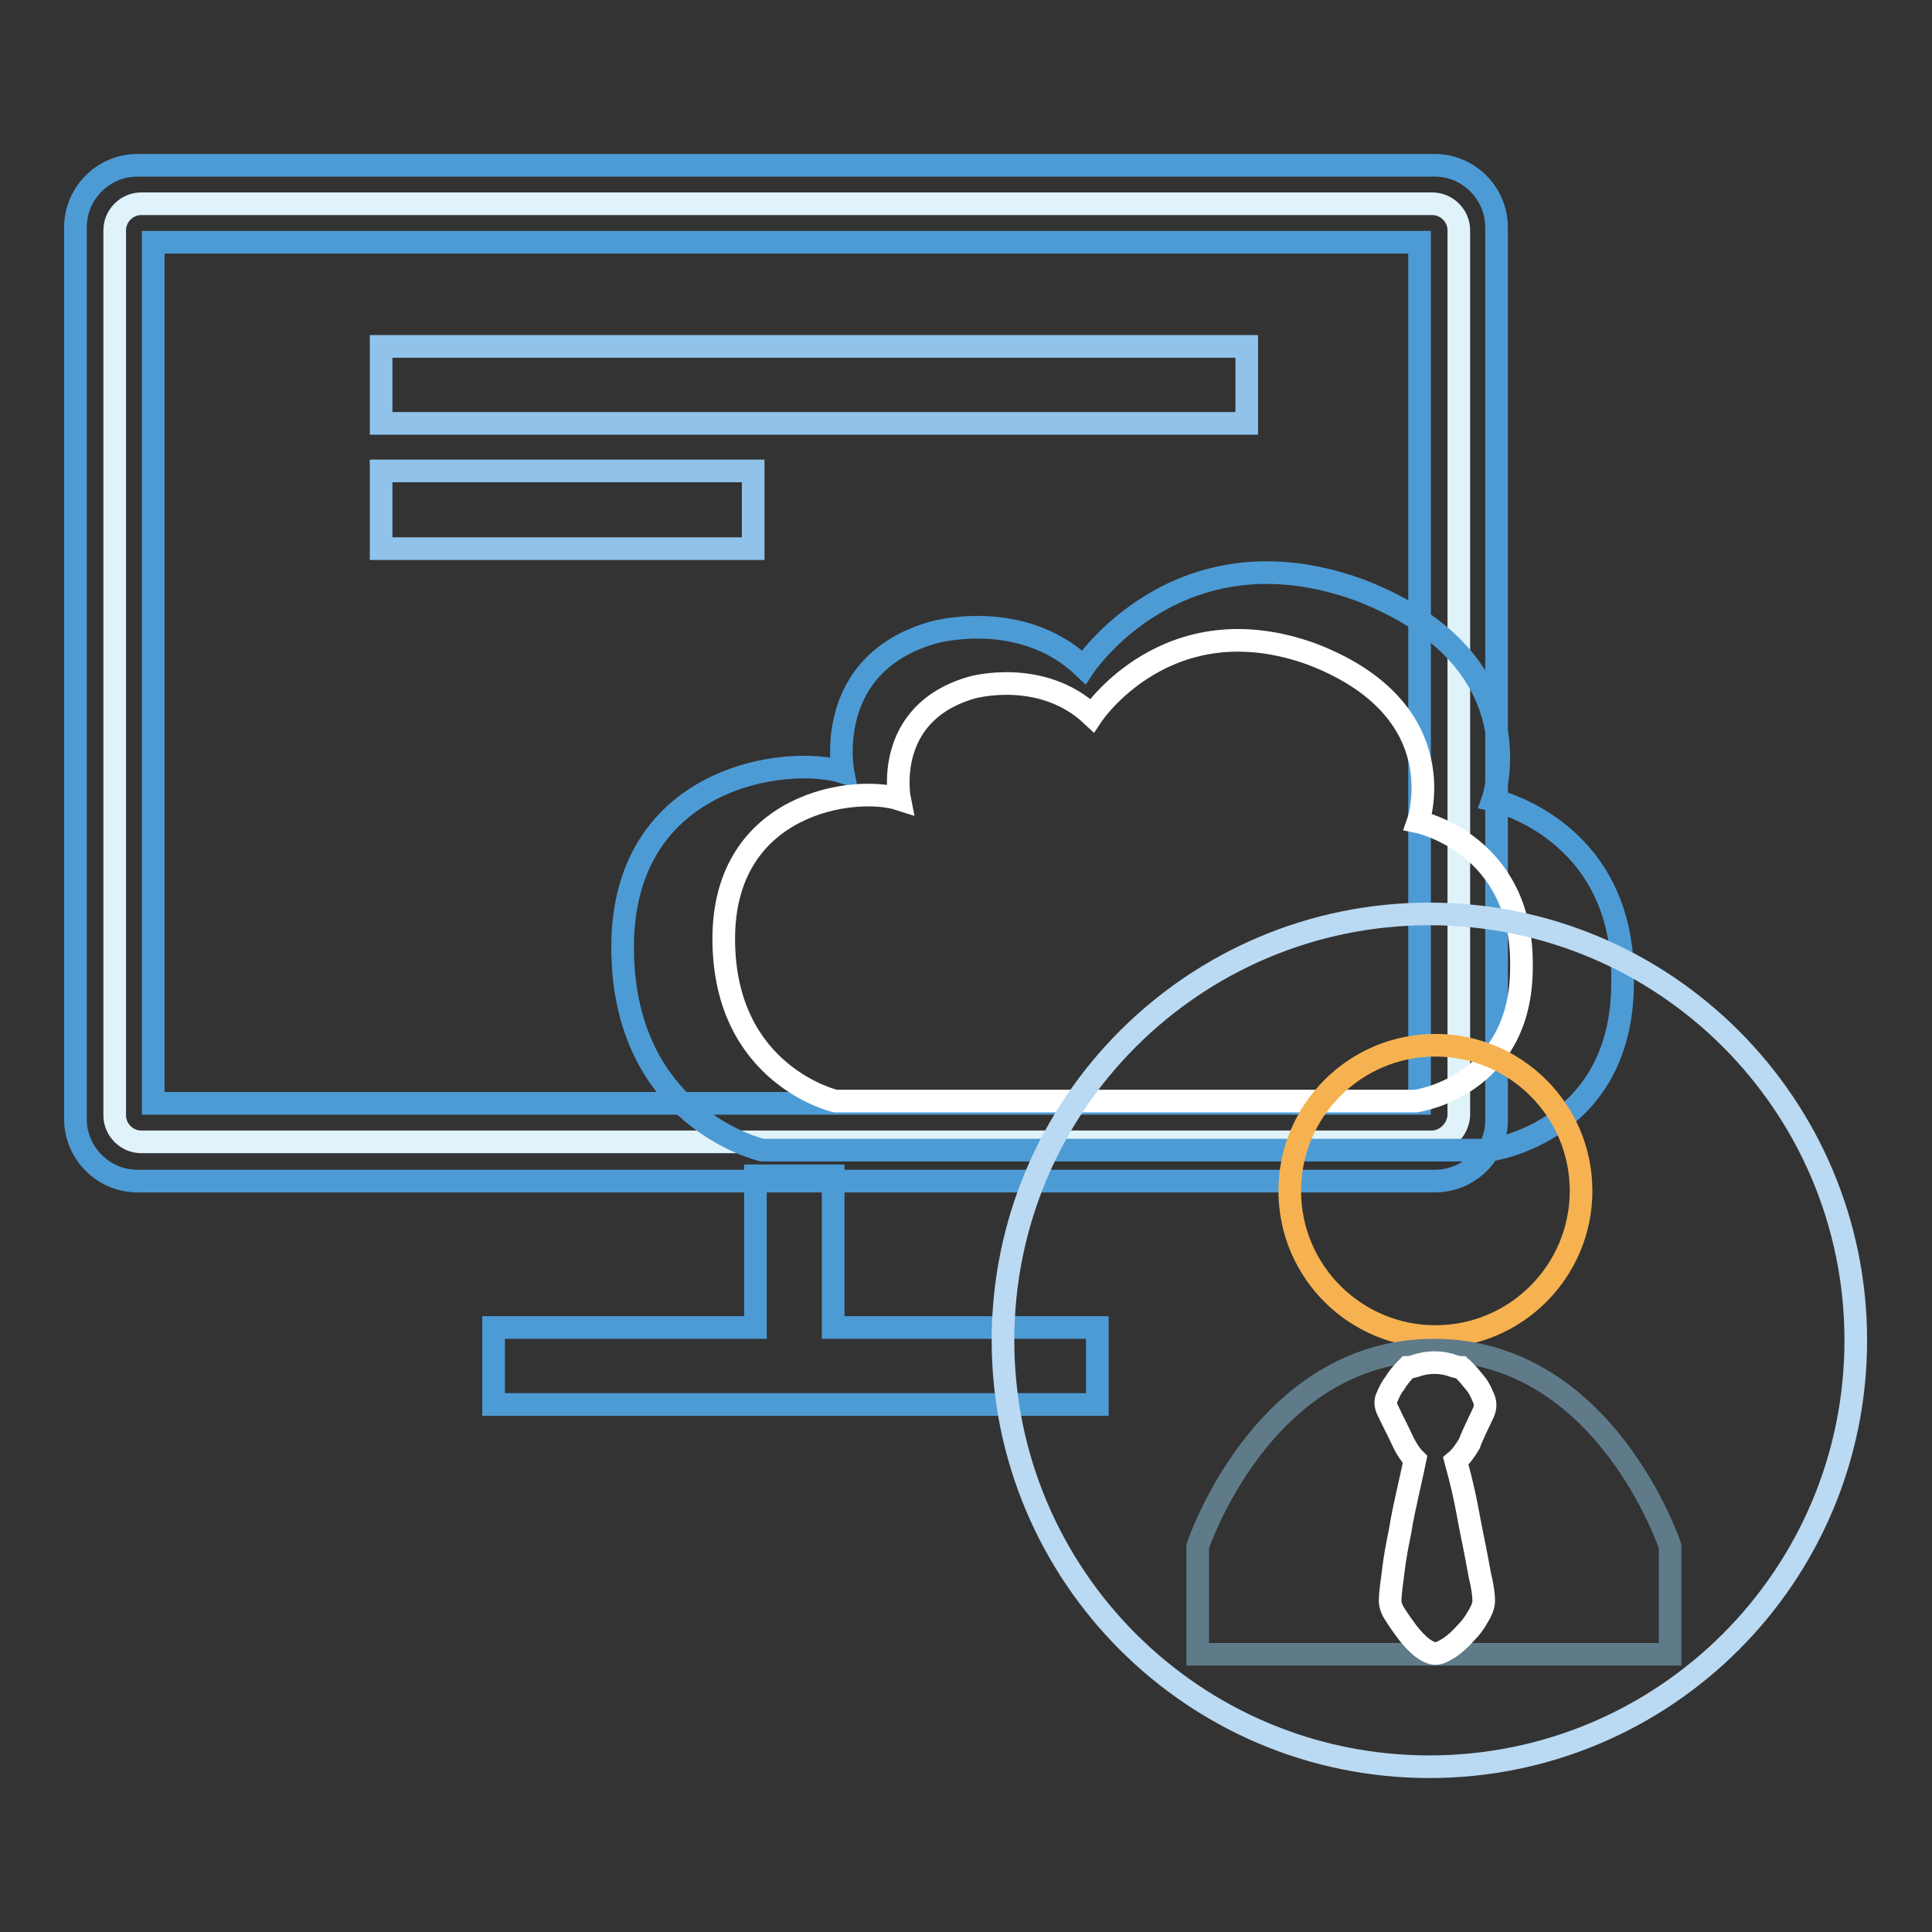 <?xml version="1.0" encoding="utf-8"?>
<!-- Svg Vector Icons : http://www.onlinewebfonts.com/icon -->
<!DOCTYPE svg PUBLIC "-//W3C//DTD SVG 1.1//EN" "http://www.w3.org/Graphics/SVG/1.1/DTD/svg11.dtd">
<svg version="1.1" xmlns="http://www.w3.org/2000/svg" xmlns:xlink="http://www.w3.org/1999/xlink" x="0px" y="0px" viewBox="0 0 256 256" enable-background="new 0 0 256 256" xml:space="preserve">
<rect x="0" y="0" width="256" height="256" fill="#333333" stroke="none"/>
<g> <path stroke-width="3" fill-opacity="0" stroke="#e0f2fa"  d="M189.7,151.3H18.7c-1.9,0-3.5-1.6-3.5-3.5V30.5c0-1.9,1.6-3.5,3.5-3.5h171.1c1.9,0,3.5,1.6,3.5,3.5v117.3 C193.2,149.7,191.6,151.3,189.7,151.3L189.7,151.3z"/> <path stroke-width="3" fill-opacity="0" stroke="#4d9bd5"  d="M190.1,156.5H18.2c-4.5,0-8.2-3.7-8.2-8.2V30.1c0-4.5,3.7-8.2,8.2-8.2h171.9c4.5,0,8.2,3.7,8.2,8.2v118.2 C198.4,152.8,194.7,156.5,190.1,156.5L190.1,156.5z M20.3,146.2h167.8V32.1H20.3V146.2z"/> <path stroke-width="3" fill-opacity="0" stroke="#4d9bd5"  d="M145.4,186.1h-80v-10.2h34.7v-20.1h10.3v20.1h35V186.1z"/> <path stroke-width="3" fill-opacity="0" stroke="#91c3ea"  d="M99.8,72.7H50.5V62.4h49.3V72.7z M165.3,56.1H50.5V45.9h114.7V56.1z"/> <path stroke-width="3" fill-opacity="0" stroke="#4d9bd5"  d="M197.8,106c0,0,6.5-18.5-17.6-27.8c-24.1-8.8-36.6,10.2-36.6,10.2c-8.3-7.9-19.9-4.6-19.9-4.6 c-14.8,4.2-12,18.5-12,18.5c-7.4-2.3-29.2,0.5-29.2,23.2s18.5,26.9,18.5,26.9h96.4c0,0,17.6-2.3,17.6-22.2 C215.4,109.8,197.8,106,197.8,106z"/> <path stroke-width="3" fill-opacity="0" stroke="#ffffff"  d="M187.9,108.9c0,0,5.2-14.8-14-22.2c-19.2-7-29.2,8.1-29.2,8.1c-6.7-6.3-15.9-3.7-15.9-3.7 c-11.9,3.4-9.6,14.8-9.6,14.8c-5.9-1.9-23.3,0.4-23.3,18.5s14.8,21.5,14.8,21.5h76.9c0,0,14-1.9,14-17.7 C201.9,111.8,187.9,108.9,187.9,108.9L187.9,108.9z"/> <path stroke-width="3" fill-opacity="0" stroke="#bad9f2"  d="M132.9,177.6c0,31.2,25.3,56.5,56.5,56.5s56.5-25.3,56.5-56.5c0-31.2-25.3-56.5-56.5-56.5 S132.9,146.4,132.9,177.6z"/> <path stroke-width="3" fill-opacity="0" stroke="#f6b250"  d="M170.9,157.8c0,10.7,8.7,19.3,19.3,19.3c10.7,0,19.3-8.7,19.3-19.3c0-10.7-8.7-19.3-19.3-19.3 C179.5,138.5,170.9,147.2,170.9,157.8z"/> <path stroke-width="3" fill-opacity="0" stroke="#5f7b89"  d="M221.3,204.9c0,0-8.6-26-31.3-26c-22.7,0-31.3,26-31.3,26v14.3h62.6V204.9L221.3,204.9z"/> <path stroke-width="3" fill-opacity="0" stroke="#ffffff"  d="M196.5,187.3c0.3-0.6,0.4-1.3,0.1-2c-0.3-0.7-0.6-1.4-1.1-2c-0.5-0.6-1.1-1.4-1.9-2.1c0,0-0.4,0-1-0.2 c-1.6-0.6-3.4-0.6-5.1,0c-0.6,0.2-1,0.2-1,0.2c-0.7,0.7-1.3,1.4-1.7,2.1c-0.4,0.5-0.7,1.1-1,1.8c-0.3,0.6-0.2,1.2,0.1,1.8 c0.7,1.5,1.4,2.8,1.9,3.9s1.1,2,1.7,2.6c-0.2,1-0.5,2.3-0.9,4.1c-0.4,1.8-0.8,3.6-1.1,5.5c-0.4,1.9-0.7,3.6-0.9,5.3 c-0.2,1.6-0.4,2.9-0.4,3.8c0,0.5,0.2,1.2,0.7,1.9c0.5,0.8,1,1.5,1.6,2.3c0.6,0.8,1.3,1.5,1.9,2c0.7,0.5,1.3,0.8,1.8,0.8 c0.5,0,1.1-0.3,1.9-0.8c0.7-0.5,1.4-1.1,2.1-1.9c0.7-0.7,1.2-1.4,1.7-2.3c0.5-0.8,0.7-1.5,0.7-2c0-0.6-0.1-1.7-0.5-3.3 c-0.3-1.6-0.6-3.3-1-5.2c-0.4-1.9-0.7-3.8-1.1-5.6s-0.8-3.3-1.1-4.4c0.6-0.5,1.2-1.3,1.8-2.3C195,190.4,195.7,189,196.5,187.3 L196.5,187.3z"/></g>
</svg>